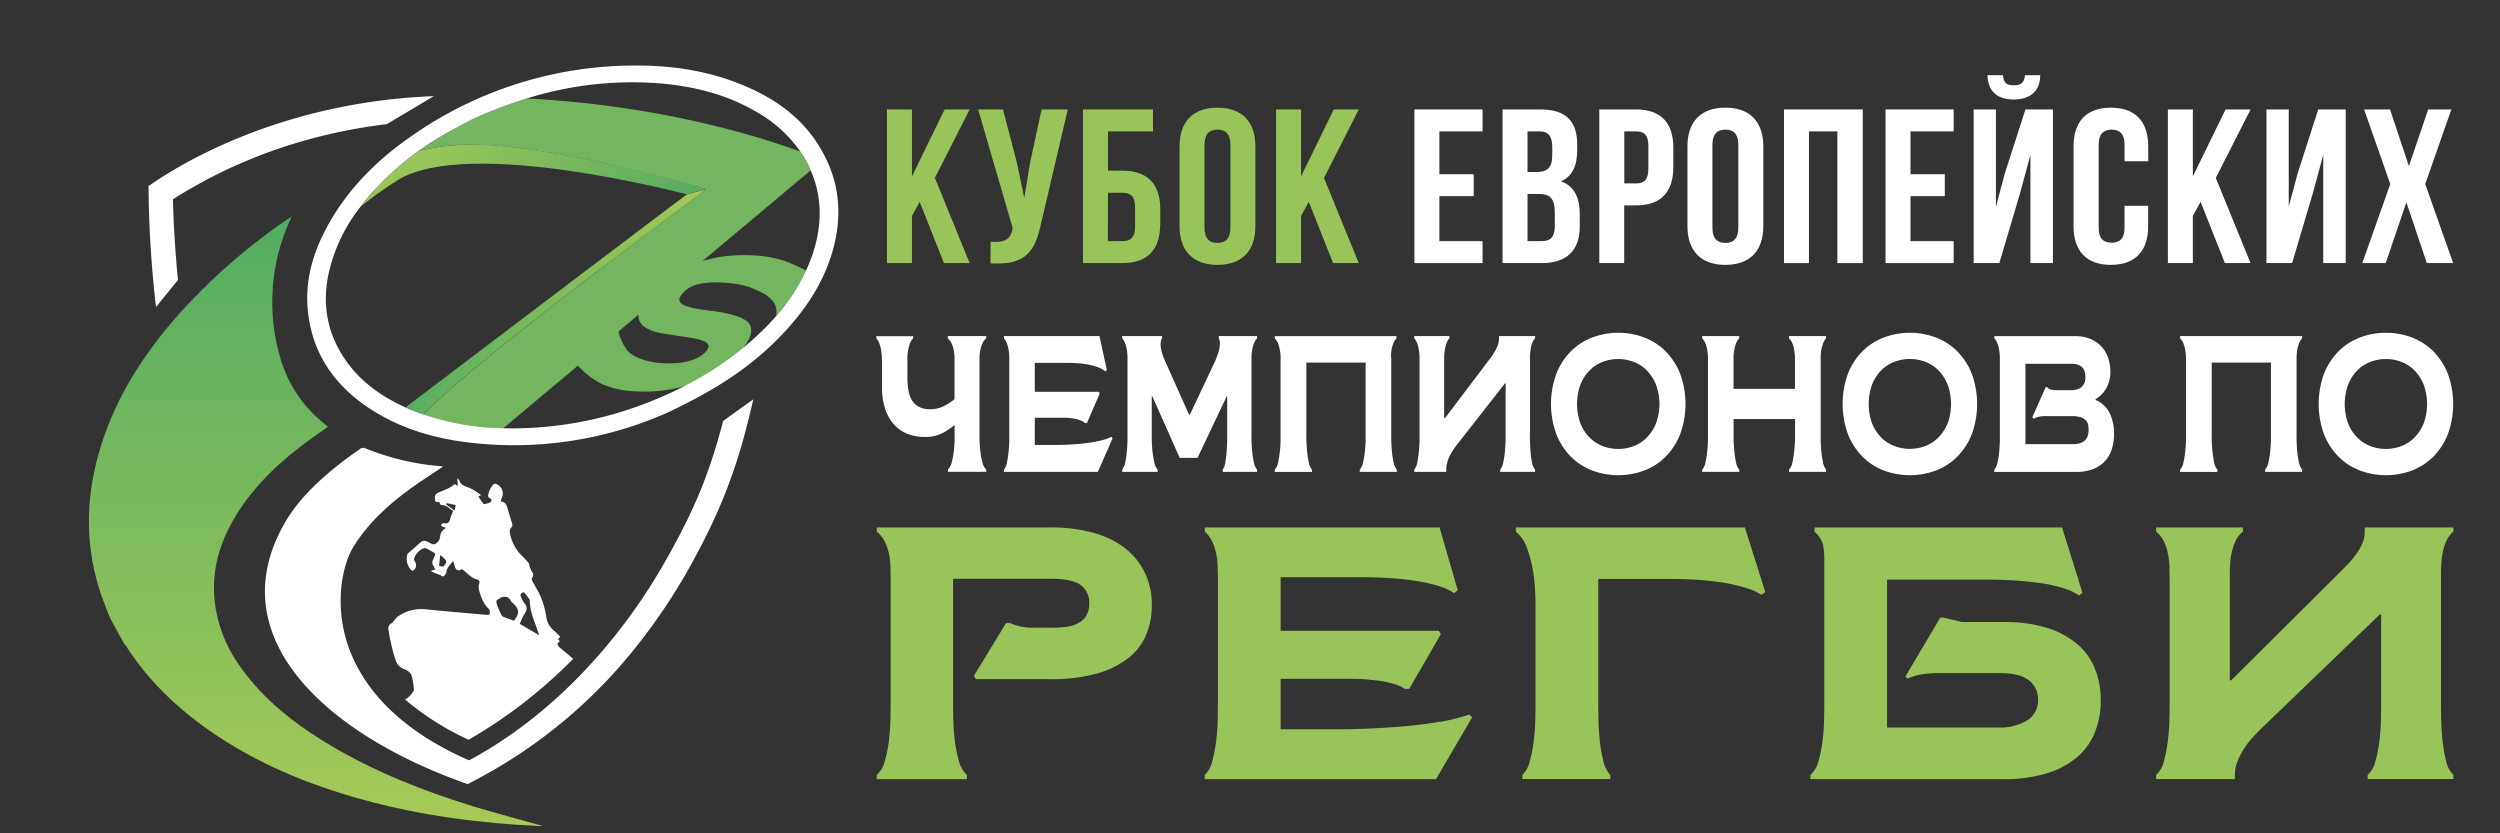 <?xml version="1.0" encoding="UTF-8"?> <svg xmlns="http://www.w3.org/2000/svg" xmlns:xlink="http://www.w3.org/1999/xlink" id="Слой_1" data-name="Слой 1" viewBox="0 0 804.08 267.98"><rect x="0" y="0" width="804.08" height="267.98" fill="#333333" stroke="none"/> <defs> <style>.cls-1{fill:none;clip-rule:evenodd;}.cls-2{fill:#fff;}.cls-3{fill:#99c45a;}.cls-4{clip-path:url(#clip-path);}.cls-5{fill:url(#Безымянный_градиент_3);}.cls-6{fill:#74b65f;}.cls-7{clip-path:url(#clip-path-2);}.cls-8{fill:url(#Безымянный_градиент_3-2);}.cls-9{fill:#201600;}.cls-10{clip-path:url(#clip-path-3);}.cls-11{fill:url(#Безымянный_градиент_3-3);}</style> <clipPath id="clip-path"> <path class="cls-1" d="M149.79,46.56c-1.5,0-2.93.1-4.28.2s-2.62.25-3.82.41-2.34.36-3.4.58l-1.54.34c-.8.19-1.54.4-2.26.61a91.18,91.18,0,0,0-13.6,12c-1.7,1.84-3.31,3.73-4.8,5.68A120.4,120.4,0,0,1,127.84,58c22.69-14.3,93,4.51,93,4.51l6.24-1.7s-13.27-4-29.88-7.74l-5.64-1.24c-1.92-.4-3.86-.8-5.81-1.18-3.92-.77-7.88-1.49-11.79-2.09q-2.94-.47-5.82-.83c-3.83-.5-7.55-.87-11-1.07-1.76-.1-3.42-.15-5-.16h-.45Z"></path> </clipPath> <linearGradient id="Безымянный_градиент_3" x1="149.38" y1="24.81" x2="194.24" y2="85.84" gradientUnits="userSpaceOnUse"> <stop offset="0" stop-color="#a7ca57"></stop> <stop offset="1" stop-color="#52ac62"></stop> </linearGradient> <clipPath id="clip-path-2"> <path class="cls-1" d="M220.87,62.55l0,0c-.4.2-75.15,56.87-90.42,68.45,1.93.87,3.89,1.62,5.86,2.3.72-.8,1.6-1.71,2.62-2.71s2.19-2.1,3.49-3.27c1.72-1.57,3.67-3.28,5.79-5.1,2.66-2.28,5.6-4.73,8.73-7.29l3.84-3.14c2.62-2.12,5.35-4.29,8.13-6.5l6.34-5c4.27-3.35,8.6-6.71,12.85-10l4.21-3.24L196.39,84l2-1.54,3.93-3,3.76-2.85c12.2-9.22,21-15.73,21-15.73Z"></path> </clipPath> <linearGradient id="Безымянный_градиент_3-2" x1="225.03" y1="101.16" x2="129.75" y2="92.77" xlink:href="#Безымянный_градиент_3"></linearGradient> <clipPath id="clip-path-3"> <path class="cls-1" d="M56.39,102.33c-11.14,12.87-20,27-24.64,43.49-4.39,15.45-4.34,30.84,1,46.09.82,2.31,1.77,4.59,2.65,6.88L39.9,207a8,8,0,0,1,.7.86c7,10.91,16.19,19.75,26.83,27.17,15,10.44,31.61,17.3,49.17,22.14,18.71,5.15,37.84,7.66,57.21,8.53.34,0,.68,0,.94,0-7.29-2-14.65-4-21.93-6.17-16-4.88-31.6-11-46.07-19.51-11.52-6.81-22-14.83-29.7-25.91A44,44,0,0,1,69,193C68.06,183,70.8,174,76,165.62c6.07-9.83,14.4-17.51,23.69-24.27,1.89-1.38,3.83-2.68,5.71-4a1.91,1.91,0,0,0-.07-.22l-1.06-.89A41.58,41.58,0,0,1,90.6,116.57a63.44,63.44,0,0,1,3.27-47A192.89,192.89,0,0,0,56.39,102.33Z"></path> </clipPath> <linearGradient id="Безымянный_градиент_3-3" x1="101.05" y1="265.67" x2="101.05" y2="69.53" xlink:href="#Безымянный_градиент_3"></linearGradient> </defs> <title>Лого регби</title> <path class="cls-2" d="M656.2,24.19h-4.9c-.22,2.61-1.46,3.24-3.65,3.24s-3.21-.63-3.43-3.24h-5C639.4,29,642,32,647.65,32s8.55-3,8.55-7.83"></path> <polygon class="cls-3" points="303.83 35.2 293.31 56.73 293.31 35.2 285.27 35.2 285.27 84.62 293.31 84.62 293.31 69.44 295.8 64.92 303.61 84.62 311.87 84.62 300.69 57.23 311.87 35.2 303.83 35.2"></polygon> <path class="cls-3" d="M318.59,77.78v6.91c11.18.71,14.31-3.74,16.21-12.63l8.63-36.86H335l-3.66,16.94-1.9,11.52L327,52.07,322.6,35.2h-8l11.11,38.13-.08.42c-.66,3.6-3,4.31-7.08,4"></path> <path class="cls-3" d="M373.17,72.41v-5.3c0-7.9-4.1-12.21-12.13-12.21h-4.68V42.26h14.47V35.2H348.32V84.62H361c8,0,12.13-4.3,12.13-12.21M356.36,62H361c2.55,0,4.08,1.13,4.08,4.66V72.9c0,3.53-1.53,4.66-4.08,4.66h-4.68Z"></path> <path class="cls-3" d="M379.38,47.06v25.7c0,7.91,4.31,12.43,12.2,12.43s12.19-4.52,12.19-12.43V47.06c0-7.91-4.3-12.43-12.19-12.43s-12.2,4.52-12.2,12.43m16.36-.49V73.26c0,3.53-1.61,4.87-4.16,4.87s-4.17-1.34-4.17-4.87V46.57c0-3.53,1.61-4.88,4.17-4.88S395.74,43,395.74,46.57Z"></path> <polygon class="cls-3" points="418.46 69.44 420.95 64.92 428.76 84.62 437.02 84.62 425.84 57.23 437.02 35.2 428.98 35.2 418.46 56.73 418.46 35.2 410.43 35.2 410.43 84.62 418.46 84.62 418.46 69.44"></polygon> <polygon class="cls-2" points="476.84 42.26 476.84 35.2 454.92 35.2 454.92 84.62 476.84 84.62 476.84 77.56 462.95 77.56 462.95 63.09 473.99 63.09 473.99 56.03 462.95 56.03 462.95 42.26 476.84 42.26"></polygon> <path class="cls-2" d="M508.1,72.9v-4c0-5.22-1.68-9-6-10.59,3.57-1.63,5.18-4.87,5.18-10V46.57c0-7.63-3.58-11.37-11.91-11.37H483.27V84.62H495.9c8,0,12.2-4.09,12.2-11.72M491.3,42.26h3.87c2.85,0,4.09,1.55,4.09,5.09V50.1c0,3.95-1.82,5.22-4.82,5.22H491.3Zm0,20.12h3.58c3.65,0,5.19,1.42,5.19,6v4.3c0,3.67-1.46,4.87-4.17,4.87h-4.6Z"></path> <path class="cls-2" d="M514.39,35.2V84.62h8V66.06h3.8c8,0,12-4.31,12-12.22V47.41c0-7.9-4-12.21-12-12.21Zm15.78,11.72v7.41c0,3.53-1.39,4.66-3.94,4.66h-3.8V42.26h3.8C528.78,42.26,530.17,43.39,530.17,46.92Z"></path> <path class="cls-2" d="M554.94,85.19c7.89,0,12.19-4.52,12.19-12.43V47.06c0-7.91-4.3-12.43-12.19-12.43s-12.2,4.52-12.2,12.43v25.7c0,7.91,4.31,12.43,12.2,12.43m-4.17-38.62c0-3.53,1.61-4.88,4.17-4.88s4.16,1.35,4.16,4.88V73.26c0,3.53-1.61,4.87-4.16,4.87s-4.17-1.34-4.17-4.87Z"></path> <polygon class="cls-2" points="599.13 84.62 599.13 35.2 573.79 35.2 573.79 84.62 581.82 84.62 581.82 42.26 590.96 42.26 590.96 84.62 599.13 84.62"></polygon> <polygon class="cls-2" points="628.36 42.26 628.36 35.2 606.45 35.2 606.45 84.62 628.36 84.62 628.36 77.56 614.48 77.56 614.48 63.09 625.51 63.09 625.51 56.03 614.48 56.03 614.48 42.26 628.36 42.26"></polygon> <polygon class="cls-2" points="660.29 84.62 660.29 35.2 651.45 35.2 644.87 55.6 641.95 66.48 641.95 35.2 634.79 35.2 634.79 84.62 643.05 84.62 649.77 61.96 653.05 49.82 653.05 84.62 660.29 84.62"></polygon> <path class="cls-2" d="M678.92,34.63c-7.89,0-12,4.52-12,12.43v25.7c0,7.91,4.09,12.43,12,12.43s12-4.52,12-12.43V66.2h-7.6v7.06c0,3.53-1.61,4.8-4.16,4.8S675,76.79,675,73.26V46.57c0-3.53,1.61-4.88,4.17-4.88s4.16,1.35,4.16,4.88v5.29h7.6v-4.8c0-7.91-4.09-12.43-12-12.43"></path> <polygon class="cls-2" points="705.29 69.44 707.78 64.92 715.59 84.62 723.85 84.62 712.67 57.23 723.85 35.2 715.82 35.2 705.29 56.73 705.29 35.2 697.26 35.2 697.26 84.62 705.29 84.62 705.29 69.44"></polygon> <polygon class="cls-2" points="728.97 35.2 728.97 84.62 737.22 84.62 743.94 61.96 747.23 49.82 747.23 84.62 754.46 84.62 754.46 35.2 745.62 35.2 739.05 55.6 736.13 66.48 736.13 35.2 728.97 35.2"></polygon> <polygon class="cls-2" points="767.32 84.62 773.97 65.07 780.54 84.62 789.02 84.62 780.03 59.2 788.43 35.2 780.98 35.2 774.77 53.42 768.71 35.2 760.38 35.2 768.78 59.2 759.79 84.62 767.32 84.62"></polygon> <path class="cls-3" d="M361.72,176.2a29.81,29.81,0,0,0-10.26-4.89A50.16,50.16,0,0,0,338,169.64H282V171a9.76,9.76,0,0,1,2.58,3.23,16.25,16.25,0,0,1,1.35,3.94,25,25,0,0,1,.47,4.06c0,1.33.06,2.56.06,3.67v40.24q0,1.66-.06,4.95t-.47,6.89a40.68,40.68,0,0,1-1.35,6.78,9,9,0,0,1-2.58,4.5v1.34H311v-1.34a9,9,0,0,1-2.58-4.5,40.68,40.68,0,0,1-1.35-6.78q-.41-3.62-.47-6.89t-.06-4.95v-40H338c4.62,0,7.82.69,9.62,2.06a6.9,6.9,0,0,1,2.7,5.84,7.54,7.54,0,0,1-.94,4,6.69,6.69,0,0,1-2.58,2.39,10.86,10.86,0,0,1-3.75,1.17,34.27,34.27,0,0,1-4.34.28h-6.46a16.92,16.92,0,0,1-7.27-1.45h-1.41l-10.32,16.9.59,1.11h24a53.79,53.79,0,0,0,14.84-1.78,29.05,29.05,0,0,0,10.15-4.94,18.87,18.87,0,0,0,5.81-7.51,24.53,24.53,0,0,0,1.82-9.56,23.74,23.74,0,0,0-2.29-10.56,22.12,22.12,0,0,0-6.51-7.89"></path> <path class="cls-3" d="M462.93,232.17q-5.64.95-11.55,1.45t-11.44.72q-5.52.22-9.15.22H411.9V218.33h22.17c1.64,0,3.34,0,5.11.17s3.43.29,5,.55a32.92,32.92,0,0,1,4.4,1,10.41,10.41,0,0,1,3.17,1.5h1.52L463.4,204l-.59-1.11H411.9V185.65h26q4.46,0,8.92.28c3,.18,5.77.48,8.39.88a57,57,0,0,1,7.15,1.56,18.93,18.93,0,0,1,5.34,2.39l1.17-.89-5.86-20.23H387.5V171a9.81,9.81,0,0,1,2.41,3.23,17.46,17.46,0,0,1,1.28,3.94,23.86,23.86,0,0,1,.47,4.06c0,1.34.06,2.56.06,3.67v40.24q0,1.66-.06,4.95c0,2.18-.19,4.48-.47,6.89a44.09,44.09,0,0,1-1.28,6.78,9.21,9.21,0,0,1-2.41,4.5v1.34h74.37l11.62-19.9-.94-.89a56,56,0,0,1-9.62,2.39"></path> <path class="cls-3" d="M487.54,169.64V171a11.56,11.56,0,0,1,3.46,4.95,36.64,36.64,0,0,1,1.88,6.67,53.61,53.61,0,0,1,.82,6.67c.11,2.11.17,3.72.17,4.83v32q0,1.66-.06,4.95a68,68,0,0,1-.47,6.89,42.9,42.9,0,0,1-1.29,6.78,9,9,0,0,1-2.4,4.5v1.34h28.27v-1.34a9.43,9.43,0,0,1-2.23-4.5,43.11,43.11,0,0,1-1.17-6.78c-.23-2.41-.38-4.71-.42-6.89s-.05-3.84-.05-4.95V186.2h22.76q4.46,0,8.86.28c2.92.18,5.7.48,8.32.89a54,54,0,0,1,7.22,1.61,22.41,22.41,0,0,1,5.39,2.34l1.17-.89-6.56-20.79Z"></path> <path class="cls-3" d="M668.34,207.38A27.19,27.19,0,0,0,658.6,202a46.13,46.13,0,0,0-14.25-1.94H631l-6.1-1.45h-.82l-11.26,19,.7.67a17.57,17.57,0,0,1,4.34-1.34,32.58,32.58,0,0,1,5.63-.44h19.59q6.69,0,9.56,2.39A7.53,7.53,0,0,1,655.5,225a7.41,7.41,0,0,1-3.64,6.78,16.82,16.82,0,0,1-8.92,2.22h-36V186.42h32c3,0,5.94.1,8.91.28s5.77.47,8.39.84a47,47,0,0,1,7.16,1.55,19.59,19.59,0,0,1,5.33,2.45l1.06-.89-6.57-21H583.59V171a8.55,8.55,0,0,1,2.75,4.17,27.09,27.09,0,0,1,.41,5.28v45.69q0,1.66-.06,4.95c0,2.18-.19,4.48-.47,6.89a39.7,39.7,0,0,1-1.34,6.78,9,9,0,0,1-2.58,4.5v1.34h61.94a46.75,46.75,0,0,0,14.13-1.89,27.22,27.22,0,0,0,9.8-5.28,20.44,20.44,0,0,0,5.68-8.06,27.49,27.49,0,0,0,1.82-10.12,27.07,27.07,0,0,0-1.76-9.89,20.3,20.3,0,0,0-5.57-8"></path> <path class="cls-3" d="M760.58,171a9.57,9.57,0,0,1-.94,4.17,21.67,21.67,0,0,1-2.35,3.78,34.72,34.72,0,0,1-3.17,3.56l-3.4,3.39-33.08,32.91h-.47V185.87c0-1.11,0-2.34.06-3.67a24,24,0,0,1,.47-4.06,19,19,0,0,1,1.23-3.94,8.53,8.53,0,0,1,2.46-3.23v-1.33H693.47V171A8.89,8.89,0,0,1,696,174.2a17,17,0,0,1,1.29,3.94,25.07,25.07,0,0,1,.48,4.06c0,1.33.06,2.56.06,3.67v40.24c0,1.11,0,2.76-.06,4.95s-.2,4.48-.48,6.89a42.9,42.9,0,0,1-1.29,6.78,8.53,8.53,0,0,1-2.52,4.5v1.34h25.34v-1.34a11.8,11.8,0,0,1,.82-4.33,22.84,22.84,0,0,1,2.11-4.11,27.37,27.37,0,0,1,2.94-3.78c1.09-1.19,2.23-2.34,3.4-3.45l37.3-35.91h.47v28.46q0,1.66-.06,4.95a68,68,0,0,1-.47,6.89,42.9,42.9,0,0,1-1.29,6.78,8.53,8.53,0,0,1-2.52,4.5v1.34h27.57v-1.34a8.8,8.8,0,0,1-2.35-4.5,44.3,44.3,0,0,1-1.17-6.78c-.24-2.41-.37-4.71-.41-6.89s-.06-3.84-.06-4.95V185.87c0-1.11,0-2.34.06-3.67a28.65,28.65,0,0,1,.41-4.06,17.2,17.2,0,0,1,1.17-3.94,9,9,0,0,1,2.35-3.23v-1.33h-28.5Z"></path> <path class="cls-2" d="M283.39,112.7a16.7,16.7,0,0,1,.24,2.18c0,.72.05,1.38.05,2v7.5a22,22,0,0,0,1.08,7.31,13.94,13.94,0,0,0,2.93,5,11.36,11.36,0,0,0,4.33,2.91,14.94,14.94,0,0,0,5.29.93,12.33,12.33,0,0,0,5.72-1.17,19.15,19.15,0,0,0,3.86-2.61l.14.18v1.62q0,.9,0,2.67c0,1.18-.09,2.42-.23,3.72a26.18,26.18,0,0,1-.67,3.66,4.85,4.85,0,0,1-1.26,2.43v.72h12.34v-.72a4.93,4.93,0,0,1-1.27-2.43,24.82,24.82,0,0,1-.66-3.66q-.21-2-.24-3.72c0-1.18,0-2.07,0-2.67V116.86c0-.6,0-1.26,0-2a13.84,13.84,0,0,1,.24-2.18,9.75,9.75,0,0,1,.66-2.13,5.15,5.15,0,0,1,1.27-1.74v-.72H304.84v.72a5,5,0,0,1,1.26,1.74,10.35,10.35,0,0,1,.67,2.13,12.72,12.72,0,0,1,.23,2.18q0,1.08,0,2v11.52a17.88,17.88,0,0,1-3.65,2.34,9.87,9.87,0,0,1-4.26.9,7.48,7.48,0,0,1-3.43-.72,5.86,5.86,0,0,1-2.24-2,8.76,8.76,0,0,1-1.21-3.24,23.93,23.93,0,0,1-.36-4.38v-4.38c0-.6,0-1.26,0-2a15.05,15.05,0,0,1,.22-2.18,13.28,13.28,0,0,1,.54-2.13,4.58,4.58,0,0,1,1.08-1.74v-.72H281.87v.72a5.44,5.44,0,0,1,1,1.74,12.3,12.3,0,0,1,.54,2.13"></path> <path class="cls-2" d="M357.83,141l-.38-.48a18.09,18.09,0,0,1-3.91,1.29,44.1,44.1,0,0,1-4.69.78q-2.42.27-4.65.39c-1.49.08-2.73.12-3.71.12h-7.67v-8.75h9c.66,0,1.36,0,2.08.08a16.14,16.14,0,0,1,2,.3,10.48,10.48,0,0,1,1.79.54,3.71,3.71,0,0,1,1.28.81h.62l4.1-9.47-.24-.6H332.82v-9.3h10.57c1.21,0,2.42.05,3.62.15a28.29,28.29,0,0,1,3.41.48,17.78,17.78,0,0,1,2.9.84,7,7,0,0,1,2.18,1.29L356,119l-2.38-10.91H322.9v.72a5.26,5.26,0,0,1,1,1.74,12.29,12.29,0,0,1,.53,2.13,18.35,18.35,0,0,1,.19,2.18c0,.72,0,1.38,0,2v21.71c0,.6,0,1.49,0,2.67s-.08,2.42-.19,3.72a32.17,32.17,0,0,1-.53,3.66,5.48,5.48,0,0,1-1,2.43v.72h30.21Z"></path> <path class="cls-2" d="M394.71,127.48v11.09c0,.6,0,1.49,0,2.67s-.07,2.42-.17,3.72-.23,2.52-.42,3.66a5.48,5.48,0,0,1-.86,2.43v.71h11.05v-.71a5.43,5.43,0,0,1-1.05-2.43,28.2,28.2,0,0,1-.54-3.66c-.12-1.3-.18-2.54-.2-3.72s0-2.07,0-2.67V116.86c0-.6,0-1.25,0-2a16.51,16.51,0,0,1,.2-2.18,10.73,10.73,0,0,1,.54-2.13,5.39,5.39,0,0,1,1.05-1.74v-.72H392v.72a3.43,3.43,0,0,1,.36,1.71,9.72,9.72,0,0,1-.29,2.07,16.27,16.27,0,0,1-.67,2.12c-.26.7-.53,1.33-.78,1.89l-7.91,16.74h-.29l-7.48-16.74q-.37-.84-.78-1.89a14.78,14.78,0,0,1-.65-2.12,8.37,8.37,0,0,1-.21-2.07,3.45,3.45,0,0,1,.45-1.71v-.72H360.93v.72a5.26,5.26,0,0,1,1,1.74,10.69,10.69,0,0,1,.52,2.13,14.94,14.94,0,0,1,.19,2.18c0,.73,0,1.38,0,2v21.71q0,.9,0,2.67c0,1.18-.07,2.42-.19,3.72a28.28,28.28,0,0,1-.52,3.66,5.48,5.48,0,0,1-1,2.43v.71h11.39v-.71a4.92,4.92,0,0,1-1.09-2.43,29.84,29.84,0,0,1-.58-3.66c-.12-1.3-.2-2.54-.21-3.72s0-2.07,0-2.67V127.48h.19l8.81,19.79h5.72l9.38-19.79Z"></path> <path class="cls-2" d="M447.35,114.88a18.35,18.35,0,0,1,.19-2.18,9.94,9.94,0,0,1,.55-2.13,5.06,5.06,0,0,1,1.05-1.74v-.72H410v.72a4.88,4.88,0,0,1,1.1,1.74,12.12,12.12,0,0,1,.57,2.13,13.73,13.73,0,0,1,.21,2.18c0,.73,0,1.38,0,2v21.71q0,.9,0,2.67t-.21,3.72a31.94,31.94,0,0,1-.57,3.66,5,5,0,0,1-1.1,2.43v.71h12v-.71a4.92,4.92,0,0,1-1.07-2.43,34.44,34.44,0,0,1-.55-3.66q-.18-2-.21-3.72t0-2.67V116.62h19.06v21.95c0,.6,0,1.49,0,2.67s-.09,2.42-.22,3.72a28.08,28.08,0,0,1-.57,3.66,5,5,0,0,1-1.09,2.43v.71h11.91v-.71a5.21,5.21,0,0,1-1.05-2.43,26.54,26.54,0,0,1-.55-3.66c-.11-1.3-.17-2.54-.19-3.72s0-2.07,0-2.67V116.86c0-.6,0-1.25,0-2"></path> <path class="cls-2" d="M484.24,141.24c0,1.18-.08,2.42-.19,3.72a32.17,32.17,0,0,1-.53,3.66,5.23,5.23,0,0,1-1,2.43v.71h11.2v-.71a5.27,5.27,0,0,1-1-2.43,30.4,30.4,0,0,1-.47-3.66c-.1-1.3-.15-2.54-.17-3.72s0-2.07,0-2.67V116.86c0-.6,0-1.26,0-2a20.6,20.6,0,0,1,.17-2.18,11.19,11.19,0,0,1,.47-2.13,4.89,4.89,0,0,1,1-1.74v-.72H482.12v.72a6.64,6.64,0,0,1-.38,2.25,13.41,13.41,0,0,1-1,2A16.43,16.43,0,0,1,479.5,115l-1.39,1.83-13.43,17.75h-.19V116.86c0-.6,0-1.26,0-2a18.35,18.35,0,0,1,.19-2.18,13,13,0,0,1,.5-2.13,4.82,4.82,0,0,1,1-1.74v-.72H454.86v.72a4.87,4.87,0,0,1,1,1.74,11.24,11.24,0,0,1,.52,2.13,16.47,16.47,0,0,1,.19,2.18q0,1.08,0,2v21.71q0,.9,0,2.67c0,1.18-.08,2.42-.19,3.72a30.13,30.13,0,0,1-.52,3.66,5.12,5.12,0,0,1-1,2.43v.71h10.3v-.71a8.37,8.37,0,0,1,.33-2.34,14,14,0,0,1,.86-2.22,14.7,14.7,0,0,1,1.19-2c.44-.64.91-1.26,1.38-1.86l15.15-19.37h.19v15.35c0,.6,0,1.49,0,2.67"></path> <path class="cls-2" d="M505.21,146.85a19.53,19.53,0,0,0,6.89,4.47,23.89,23.89,0,0,0,16.77,0,19.58,19.58,0,0,0,6.88-4.47,21.33,21.33,0,0,0,4.64-7.2,28.3,28.3,0,0,0,0-19.43,21.33,21.33,0,0,0-4.64-7.2,19.7,19.7,0,0,0-6.88-4.46,23.74,23.74,0,0,0-16.77,0,19.65,19.65,0,0,0-6.89,4.46,21.33,21.33,0,0,0-4.64,7.2,28.3,28.3,0,0,0,0,19.43,21.33,21.33,0,0,0,4.64,7.2m3.09-23.09a13.62,13.62,0,0,1,2.91-4.56,12.05,12.05,0,0,1,4.22-2.79,14.12,14.12,0,0,1,10.08,0,11.66,11.66,0,0,1,4.21,2.79,13.94,13.94,0,0,1,2.91,4.56,18,18,0,0,1,0,12.38,14,14,0,0,1-2.91,4.53,11.66,11.66,0,0,1-4.21,2.79,14.12,14.12,0,0,1-10.08,0,12.05,12.05,0,0,1-4.22-2.79,13.69,13.69,0,0,1-2.91-4.53,18.44,18.44,0,0,1,0-12.38Z"></path> <path class="cls-2" d="M577.31,141.24c0,1.18-.09,2.42-.22,3.72a29.88,29.88,0,0,1-.57,3.66,4.92,4.92,0,0,1-1.1,2.43v.71h11.91v-.71a5.32,5.32,0,0,1-1-2.43,26.54,26.54,0,0,1-.55-3.66c-.11-1.3-.18-2.54-.19-3.72s0-2.07,0-2.67V116.86q0-.9,0-2a16.47,16.47,0,0,1,.19-2.18,9.94,9.94,0,0,1,.55-2.13,5.2,5.2,0,0,1,1-1.74v-.72H575.42v.72a4.74,4.74,0,0,1,1.1,1.74,11.3,11.3,0,0,1,.57,2.13,15.05,15.05,0,0,1,.22,2.18c0,.72,0,1.38,0,2v8.22H557.56v-8.22c0-.6,0-1.26,0-2a15.05,15.05,0,0,1,.22-2.18,12.08,12.08,0,0,1,.54-2.13,4.68,4.68,0,0,1,1.07-1.74v-.72H547.46v.72a5,5,0,0,1,1.1,1.74,12.1,12.1,0,0,1,.56,2.13,15.05,15.05,0,0,1,.22,2.18c0,.72,0,1.38,0,2v21.71c0,.6,0,1.49,0,2.67s-.09,2.42-.22,3.72a32,32,0,0,1-.56,3.66,5.1,5.1,0,0,1-1.1,2.43v.71h11.95v-.71a4.92,4.92,0,0,1-1.07-2.43,32.11,32.11,0,0,1-.54-3.66c-.13-1.3-.2-2.54-.22-3.72s0-2.07,0-2.67v-3.78h19.77v3.78c0,.6,0,1.49,0,2.67"></path> <path class="cls-2" d="M599,146.85a19.62,19.62,0,0,0,6.89,4.47,23.89,23.89,0,0,0,16.77,0,19.49,19.49,0,0,0,6.88-4.47,21.2,21.2,0,0,0,4.65-7.2,28.45,28.45,0,0,0,0-19.43,21.2,21.2,0,0,0-4.65-7.2,19.61,19.61,0,0,0-6.88-4.46,23.74,23.74,0,0,0-16.77,0A19.74,19.74,0,0,0,599,113a21.33,21.33,0,0,0-4.64,7.2,28.45,28.45,0,0,0,0,19.43,21.33,21.33,0,0,0,4.64,7.2m3.1-23.09a13.47,13.47,0,0,1,2.91-4.56,12,12,0,0,1,4.22-2.79,14.09,14.09,0,0,1,10.07,0,11.7,11.7,0,0,1,4.22,2.79,14.1,14.1,0,0,1,2.91,4.56,18.12,18.12,0,0,1,0,12.38,14.18,14.18,0,0,1-2.91,4.53,11.7,11.7,0,0,1-4.22,2.79,14.09,14.09,0,0,1-10.07,0,12,12,0,0,1-4.22-2.79,13.53,13.53,0,0,1-2.91-4.53,18.44,18.44,0,0,1,0-12.38Z"></path> <path class="cls-2" d="M674,128.62v-.24a9.54,9.54,0,0,0,3.38-3.39,10.68,10.68,0,0,0,1.38-5.67A13.14,13.14,0,0,0,678,115a10.41,10.41,0,0,0-2.12-3.56,10,10,0,0,0-3.55-2.43,12.88,12.88,0,0,0-5-.9H641.43v.72a5.24,5.24,0,0,1,1.06,1.74,10.73,10.73,0,0,1,.54,2.13,16.47,16.47,0,0,1,.19,2.18q0,1.08,0,2v21.71q0,.9,0,2.67c0,1.18-.08,2.42-.19,3.72a28.2,28.2,0,0,1-.54,3.66,5.37,5.37,0,0,1-1.06,2.43v.72h26.45a15.42,15.42,0,0,0,4.76-.72,10.59,10.59,0,0,0,3.81-2.19,10.08,10.08,0,0,0,2.56-3.81,15.31,15.31,0,0,0,.92-5.58,14.87,14.87,0,0,0-1.4-6.62,8.85,8.85,0,0,0-4.55-4.23m-2.44,11.3a3.51,3.51,0,0,1-.73,1.47,3.74,3.74,0,0,1-1.57,1.05,7.6,7.6,0,0,1-2.65.39H651.44V117h14.82a7.3,7.3,0,0,1,1.64.18,4.09,4.09,0,0,1,1.43.63,3,3,0,0,1,1,1.29,5,5,0,0,1,.39,2.1,4,4,0,0,1-1.24,3.3,5.16,5.16,0,0,1-3.24,1h-5a7.17,7.17,0,0,1-1.5-.18,1.83,1.83,0,0,1-1.22-.78h-.57l-4.29,9.65.43.48a8.47,8.47,0,0,1,4.15-.83h8.19a9,9,0,0,1,2.76.35,4.57,4.57,0,0,1,1.63.93,2.75,2.75,0,0,1,.75,1.38,7.41,7.41,0,0,1,0,3.42Z"></path> <path class="cls-2" d="M701.19,108.83a4.74,4.74,0,0,1,1.1,1.74,12.35,12.35,0,0,1,.57,2.13,15.05,15.05,0,0,1,.22,2.18c0,.73,0,1.38,0,2v21.71c0,.6,0,1.49,0,2.67s-.09,2.42-.22,3.72a31.94,31.94,0,0,1-.57,3.66,4.92,4.92,0,0,1-1.1,2.43v.71h12v-.71a4.92,4.92,0,0,1-1.07-2.43,32.11,32.11,0,0,1-.54-3.66c-.13-1.3-.2-2.54-.22-3.72s0-2.07,0-2.67V116.62h19.05v21.95c0,.6,0,1.49,0,2.67s-.09,2.42-.22,3.72a28.08,28.08,0,0,1-.57,3.66,5,5,0,0,1-1.09,2.43v.71h11.91v-.71a5.32,5.32,0,0,1-1.05-2.43,28.16,28.16,0,0,1-.55-3.66c-.11-1.3-.17-2.54-.19-3.72s0-2.07,0-2.67V116.86c0-.6,0-1.25,0-2a18.35,18.35,0,0,1,.19-2.18,10.74,10.74,0,0,1,.55-2.13,5.22,5.22,0,0,1,1.05-1.74v-.72H701.19Z"></path> <path class="cls-2" d="M747.47,120.22a28.45,28.45,0,0,0,0,19.43,21.35,21.35,0,0,0,4.65,7.2,19.58,19.58,0,0,0,6.88,4.47,23.92,23.92,0,0,0,16.78,0,19.58,19.58,0,0,0,6.88-4.47,21.33,21.33,0,0,0,4.64-7.2,28.3,28.3,0,0,0,0-19.43,21.33,21.33,0,0,0-4.64-7.2,19.7,19.7,0,0,0-6.88-4.46,23.77,23.77,0,0,0-16.78,0,19.7,19.7,0,0,0-6.88,4.46,21.35,21.35,0,0,0-4.65,7.2m7.74,3.54a13.62,13.62,0,0,1,2.91-4.56,12.05,12.05,0,0,1,4.22-2.79,14.09,14.09,0,0,1,10.07,0,11.7,11.7,0,0,1,4.22,2.79,13.94,13.94,0,0,1,2.91,4.56,18.12,18.12,0,0,1,0,12.38,14,14,0,0,1-2.91,4.53,11.7,11.7,0,0,1-4.22,2.79,14.09,14.09,0,0,1-10.07,0,12.05,12.05,0,0,1-4.22-2.79,13.69,13.69,0,0,1-2.91-4.53,18.44,18.44,0,0,1,0-12.38Z"></path> <g class="cls-4"> <rect class="cls-5" x="116.09" y="43.74" width="111.03" height="22.6"></rect> </g> <path class="cls-6" d="M257.39,48.76c-13-4.8-43.24-14.27-83.92-16.86-1.52-.1-2.9-.16-4.19-.19a146.42,146.42,0,0,0-17.11,6.5c-1.79.94-4,2.07-6.2,3.27a108.18,108.18,0,0,0-11.48,7.22c.72-.21,1.46-.42,2.26-.61l1.54-.34c1.06-.22,2.19-.41,3.4-.58s2.47-.3,3.82-.4,2.78-.18,4.28-.21c.76,0,1.53,0,2.32,0,1.59,0,3.25.06,5,.16,3.5.2,7.22.57,11.06,1.07q2.87.36,5.81.83c3.91.61,7.88,1.32,11.79,2.09q2.92.57,5.81,1.19c1.91.4,3.8.82,5.64,1.23,16.61,3.76,29.88,7.74,29.88,7.74s-8.81,6.51-21,15.73l-3.76,2.85-3.93,3-2,1.54-4.12,3.15-4.21,3.24c-4.25,3.26-8.58,6.62-12.85,10-2.14,1.67-4.26,3.35-6.34,5-2.78,2.21-5.51,4.38-8.13,6.5q-2,1.59-3.84,3.14c-3.13,2.56-6.07,5-8.73,7.29-2.12,1.82-4.07,3.53-5.79,5.1-1.3,1.17-2.46,2.27-3.49,3.27s-1.9,1.91-2.62,2.71a83.78,83.78,0,0,0,25.5,4.4l24.08-20.18a28.6,28.6,0,0,0,7.91,6,30.71,30.71,0,0,0,11.2,2.27,46.8,46.8,0,0,0,9.91-.52,42.74,42.74,0,0,0,5.93-1.39A102.79,102.79,0,0,0,238.91,112a14.18,14.18,0,0,0,2.18-3.44,5.33,5.33,0,0,0,.4-3.32,3.85,3.85,0,0,0-1.76-2.27,13.23,13.23,0,0,0-3.32-1.47,34.8,34.8,0,0,0-4.18-1c-1.51-.25-3-.48-4.51-.67s-3-.42-4.4-.67a14.84,14.84,0,0,1-3.3-1,2.36,2.36,0,0,1-1.49-1.5c-.15-.62.21-1.41,1.08-2.38a9.34,9.34,0,0,1,5.09-2.91,28,28,0,0,1,7.46-.49c1.49.07,3,.22,4.43.43a26.21,26.21,0,0,1,4.07.9,31.13,31.13,0,0,1,3.34,1.4c5.87,2.55,6.06,6,5.58,8A61.57,61.57,0,0,0,259.25,87,61.69,61.69,0,0,0,252,83.79a39.85,39.85,0,0,0-10.24-1.68,51.57,51.57,0,0,0-8.56.31A41.5,41.5,0,0,0,225.9,84l34.81-29.19c-.51-1.17-1.09-2.33-1.74-3.49-.5-.88-1-1.71-1.58-2.53m-38.33,59.41c1.46.19,2.83.4,4.1.62a14.53,14.53,0,0,1,3.13.86,2.67,2.67,0,0,1,1.53,1.25q.31.75-.66,2a8.4,8.4,0,0,1-1.78,1.55,13.26,13.26,0,0,1-2.77,1.33,19.13,19.13,0,0,1-3.9.87,29.16,29.16,0,0,1-5.15.14,25.55,25.55,0,0,1-5.63-.82,17.16,17.16,0,0,1-4-1.59,7,7,0,0,1-2.49-2.1c-2.05-3.17-2.4-5-2.45-5.75l6.36-5.34a4.25,4.25,0,0,0,1.78,3.81,13.28,13.28,0,0,0,5.28,2.08C214.66,107.49,216.86,107.86,219.06,108.17Z"></path> <path class="cls-6" d="M185.78,50.69c1.95.38,3.89.78,5.81,1.18-1.92-.4-3.86-.8-5.81-1.18"></path> <path class="cls-6" d="M191.59,51.88c1.91.4,3.8.82,5.64,1.23-1.84-.41-3.73-.83-5.64-1.23"></path> <path class="cls-6" d="M168.18,47.77q2.87.36,5.81.83-2.94-.47-5.81-.83"></path> <path class="cls-6" d="M168.18,47.77c-3.84-.5-7.56-.87-11.06-1.07-1.76-.1-3.42-.15-5-.16,1.59,0,3.25.06,5,.16,3.5.2,7.22.57,11.06,1.07"></path> <g class="cls-7"> <rect class="cls-8" x="130.41" y="60.85" width="96.71" height="72.47"></rect> </g> <polyline class="cls-2" points="136.26 133.33 136.27 133.32 136.26 133.33"></polyline> <path class="cls-2" d="M262.15,45c-5.35-7.71-12.76-13-21.29-16.79-11.35-5.07-23.36-7.12-35.72-7.13a125.28,125.28,0,0,0-73.43,23.14c-11.09,7.76-20.4,17.24-26.79,29.25-4.54,8.54-7,17.59-5.81,27.29,1.53,12.94,8.27,22.81,19,30.11,9.75,6.63,20.75,10,32.37,11.42a121.55,121.55,0,0,0,64.33-9.64c16.45-7.74,27.14-15.17,36.07-24.36,7.57-7.8,13.63-16.56,16.75-27,3.83-12.89,2.28-25.07-5.48-36.25m-.58,36.11A54,54,0,0,1,259.25,87a61.57,61.57,0,0,1-9.67,14.71c-1.51,1.74-3.09,3.42-4.76,5-1.9,1.85-3.89,3.57-5.91,5.24a103.08,103.08,0,0,1-18.1,11.88A125.65,125.65,0,0,1,209,129.22a120.28,120.28,0,0,1-43.87,8.56c-1.13,0-2.25,0-3.37-.06a83.79,83.79,0,0,1-25.51-4.4c-2-.68-3.93-1.43-5.86-2.3l-.19-.08c-7.89-3.59-14.7-8.52-19.52-15.8-5.61-8.46-7.08-17.68-4.92-27.48a53.6,53.6,0,0,1,10.31-21.32c1.49-2,3.1-3.84,4.8-5.68a91.75,91.75,0,0,1,13.6-12A108.18,108.18,0,0,1,146,41.48c2.19-1.2,4.41-2.33,6.2-3.27a145.21,145.21,0,0,1,17.12-6.5,113.2,113.2,0,0,1,43.42-4.85c11.11,1,21.72,3.75,31.33,9.58a42.13,42.13,0,0,1,13.35,12.32c.55.82,1.08,1.65,1.58,2.53.65,1.16,1.23,2.32,1.74,3.49C264.42,63.26,264.46,72.08,261.57,81.1Z"></path> <path class="cls-9" d="M150.54,252.2l-.65-.23.65.23"></path> <g class="cls-10"> <rect class="cls-11" x="27.36" y="69.53" width="147.39" height="196.14"></rect> </g> <path class="cls-2" d="M184.43,212c-1.47-1.34-3.05-2.56-4.55-3.87a1.77,1.77,0,0,1-.57-1.07c0-.21.42-.47.74-.79l-.58-.72c.2-.19.4-.39.76-.72-.62-.63-1.17-1.25-1.79-1.79A6.89,6.89,0,0,1,175.8,199a26.48,26.48,0,0,0-2.54-8.44c-.67-1.2-1.34-2.4-2-3.59a1.16,1.16,0,0,1,0-1.34,1.51,1.51,0,0,0,.2-1.24,6.27,6.27,0,0,1-1.25-2.91,1.73,1.73,0,0,0-.54-.81c-.64-.72-1.28-1.43-2-2.11a13.72,13.72,0,0,1-3.6-6.77,2.16,2.16,0,0,1,.52-2.28,1.11,1.11,0,0,0,.16-1c-.44-1.57-1-3.12-1.42-4.69-.33-1.22-.67-2.37-2.3-2.57.18-.54.3-1,.47-1.38a3.28,3.28,0,0,0-2-4.24c-.24-.06-.68,0-.79.12a7.44,7.44,0,0,0-1.45,2.49c-.12.58-.75,1.66.53,2.13.47.17.31,1-.19,1.24a13.29,13.29,0,0,1-1.51.49.74.74,0,0,1-.6-.08c-.58-.74-1.11-1.52-1.67-2.31l.67-.23.15-.29a20.9,20.9,0,0,0-3.55-2.24c-1.41-.54-2.87-.79-3.38-2.47-.05-.18-.29-.3-.63-.62.07.87.11,1.49.18,2.4l-1-.56a15.85,15.85,0,0,1-1.81,1.25c-1.16.57-2.37,1-3.56,1.53-.9.39-1.14,1.13-1,2.31s1,.44,1.39.74c.18.38.45.94.69.93,1.73-.11,2.63,1.23,3.82,1.91a15.07,15.07,0,0,0-1.05,2.6c-.23,1.09-.76,1.51-1.84,1.34-.62-.09-1,.13-1,.87l1.5.59a6.91,6.91,0,0,0-.84.7,3.28,3.28,0,0,0-.82,1.18c-.24,1-.17,2-1.13,2.83-.57.51-.94.69-1.56.5a8,8,0,0,1-1.25-.6c-1.35-.7-1.9-.6-3,.44s-2.15,1.92-3.23,2.88a2,2,0,0,0-.54.56,5.21,5.21,0,0,0,1.51,5.36,1.92,1.92,0,0,0,.88-3,1.54,1.54,0,0,1-.18-1.13,5.6,5.6,0,0,1,2.63-3c.94-.52,1.68.12,2.39.52,2.09,1.19,2,.73,1,3.11a1.74,1.74,0,0,0,0,1.66c.26.46.46.95.71,1.45l-1.16.25-.09.33c.62.26,1.24.53,1.87.78.29.12.6.2.88.32s1,.61,1.13.49a2.49,2.49,0,0,0,1-1.42c.1-1.52,1.23-2.27,2.15-3.56.23.76.39,1.24.52,1.73.37,1.3,1.18,1.63,2.27.91a1.58,1.58,0,0,1,.26.13c1.53,1.17,2.77,2.74,4.79,3.25.55.13.78.63.53,1.34a3.49,3.49,0,0,0-.06,2c.65,2.24,1.39,4.44,3.2,6.12.33.31.27,1.09.26,1.65a2.32,2.32,0,0,1-1.11.2c-6.45-.56-12.89-1.13-19.33-1.75a12.75,12.75,0,0,0-9.36,2.49,5,5,0,0,0-.78.87,5,5,0,0,1-1,1.12,1.73,1.73,0,0,0-1,2,58.68,58.68,0,0,0,2.27,9.75,4.46,4.46,0,0,0,2.77,3,4.09,4.09,0,0,1,2.32,1.79,22.64,22.64,0,0,1,.84,4.89c0,.21-.24.45-.37.68a6.75,6.75,0,0,1-2.5,2.4,89.6,89.6,0,0,0,20.46,12.94,158,158,0,0,0,33.6-26m-15.64-17.87a12.1,12.1,0,0,1-1.06-1.94c-.48-.95-.06-1.45.88-1.63.57.69,1.09,1.31,1.59,2a1.39,1.39,0,0,1,.31.69c0,3.6,1.57,6.79,2.67,10.1l.28.84a.61.61,0,0,1,0,.15l-6.19-3.62c.27-.6.55-1.29.88-2s.67-1.2,1-1.8A2.26,2.26,0,0,0,168.79,194.17Zm-7.95-1.71c1.58-.68,2.78-.61,3.64,1a3.5,3.5,0,0,0,.68.71c2,1.9,2.07,3.31.24,5.59-1.2-.43-2.35-.82-3.48-1.29a1.47,1.47,0,0,1-.62-.72c-.37-.73-.69-1.47-1-2.22a9.5,9.5,0,0,1-.45-1.3C159.52,193,159.66,193,160.84,192.46Zm-18.26-10.22c-.21.21-.92-.07-1.25-.11.12-1.21.22-2.22.35-3.55.73.7,1.59,1.19,1.85,1.89C143.7,180.9,143.06,181.77,142.58,182.24Zm3.6-18-2.61-1.89.17-.42,2.93.61C146.47,163.18,146.35,163.61,146.18,164.2Z"></path> <path class="cls-2" d="M124.52,39.87l15-8.94c-53.29,2-86.86,25.61-91,28.4l-.74.49v.88a356.2,356.2,0,0,0,2.4,38.06l7.05-8.71c-.74-7.77-1.48-18.1-1.58-26,8.7-5.34,31.91-19.69,68.83-24.13"></path> <path class="cls-2" d="M232.57,135.49c-4.55,17.22-9,27.64-16.94,42.09q-3.76,6.85-8,13.34c-15.07,22.83-34.61,41.76-56.76,53.63C129,235,118,222.38,113,210.44c-6.15-14.91-2.85-28.78.59-34.42,5-8.18,12.05-14.35,19.8-19.84,2.94-2.09,6-4,9.13-6.12-.5-.07-.86-.13-1.22-.16a81,81,0,0,1-24-5.79,1.65,1.65,0,0,0-1.33.17c-2.47,1.76-5,3.5-7.32,5.39-6.54,5.23-12.63,11-16.87,18.2-13.91,23.82-4.36,45.21,15.91,61.61,11.4,9.23,26.19,16.88,42.11,22.49l.65.23,3.61-1.92a162,162,0,0,0,51.25-43.15,187.25,187.25,0,0,0,17.13-25.86c9.65-17.53,15.06-31.57,19.84-52.83-3.38,2.41-7,5-9.8,7.05"></path> </svg> 
